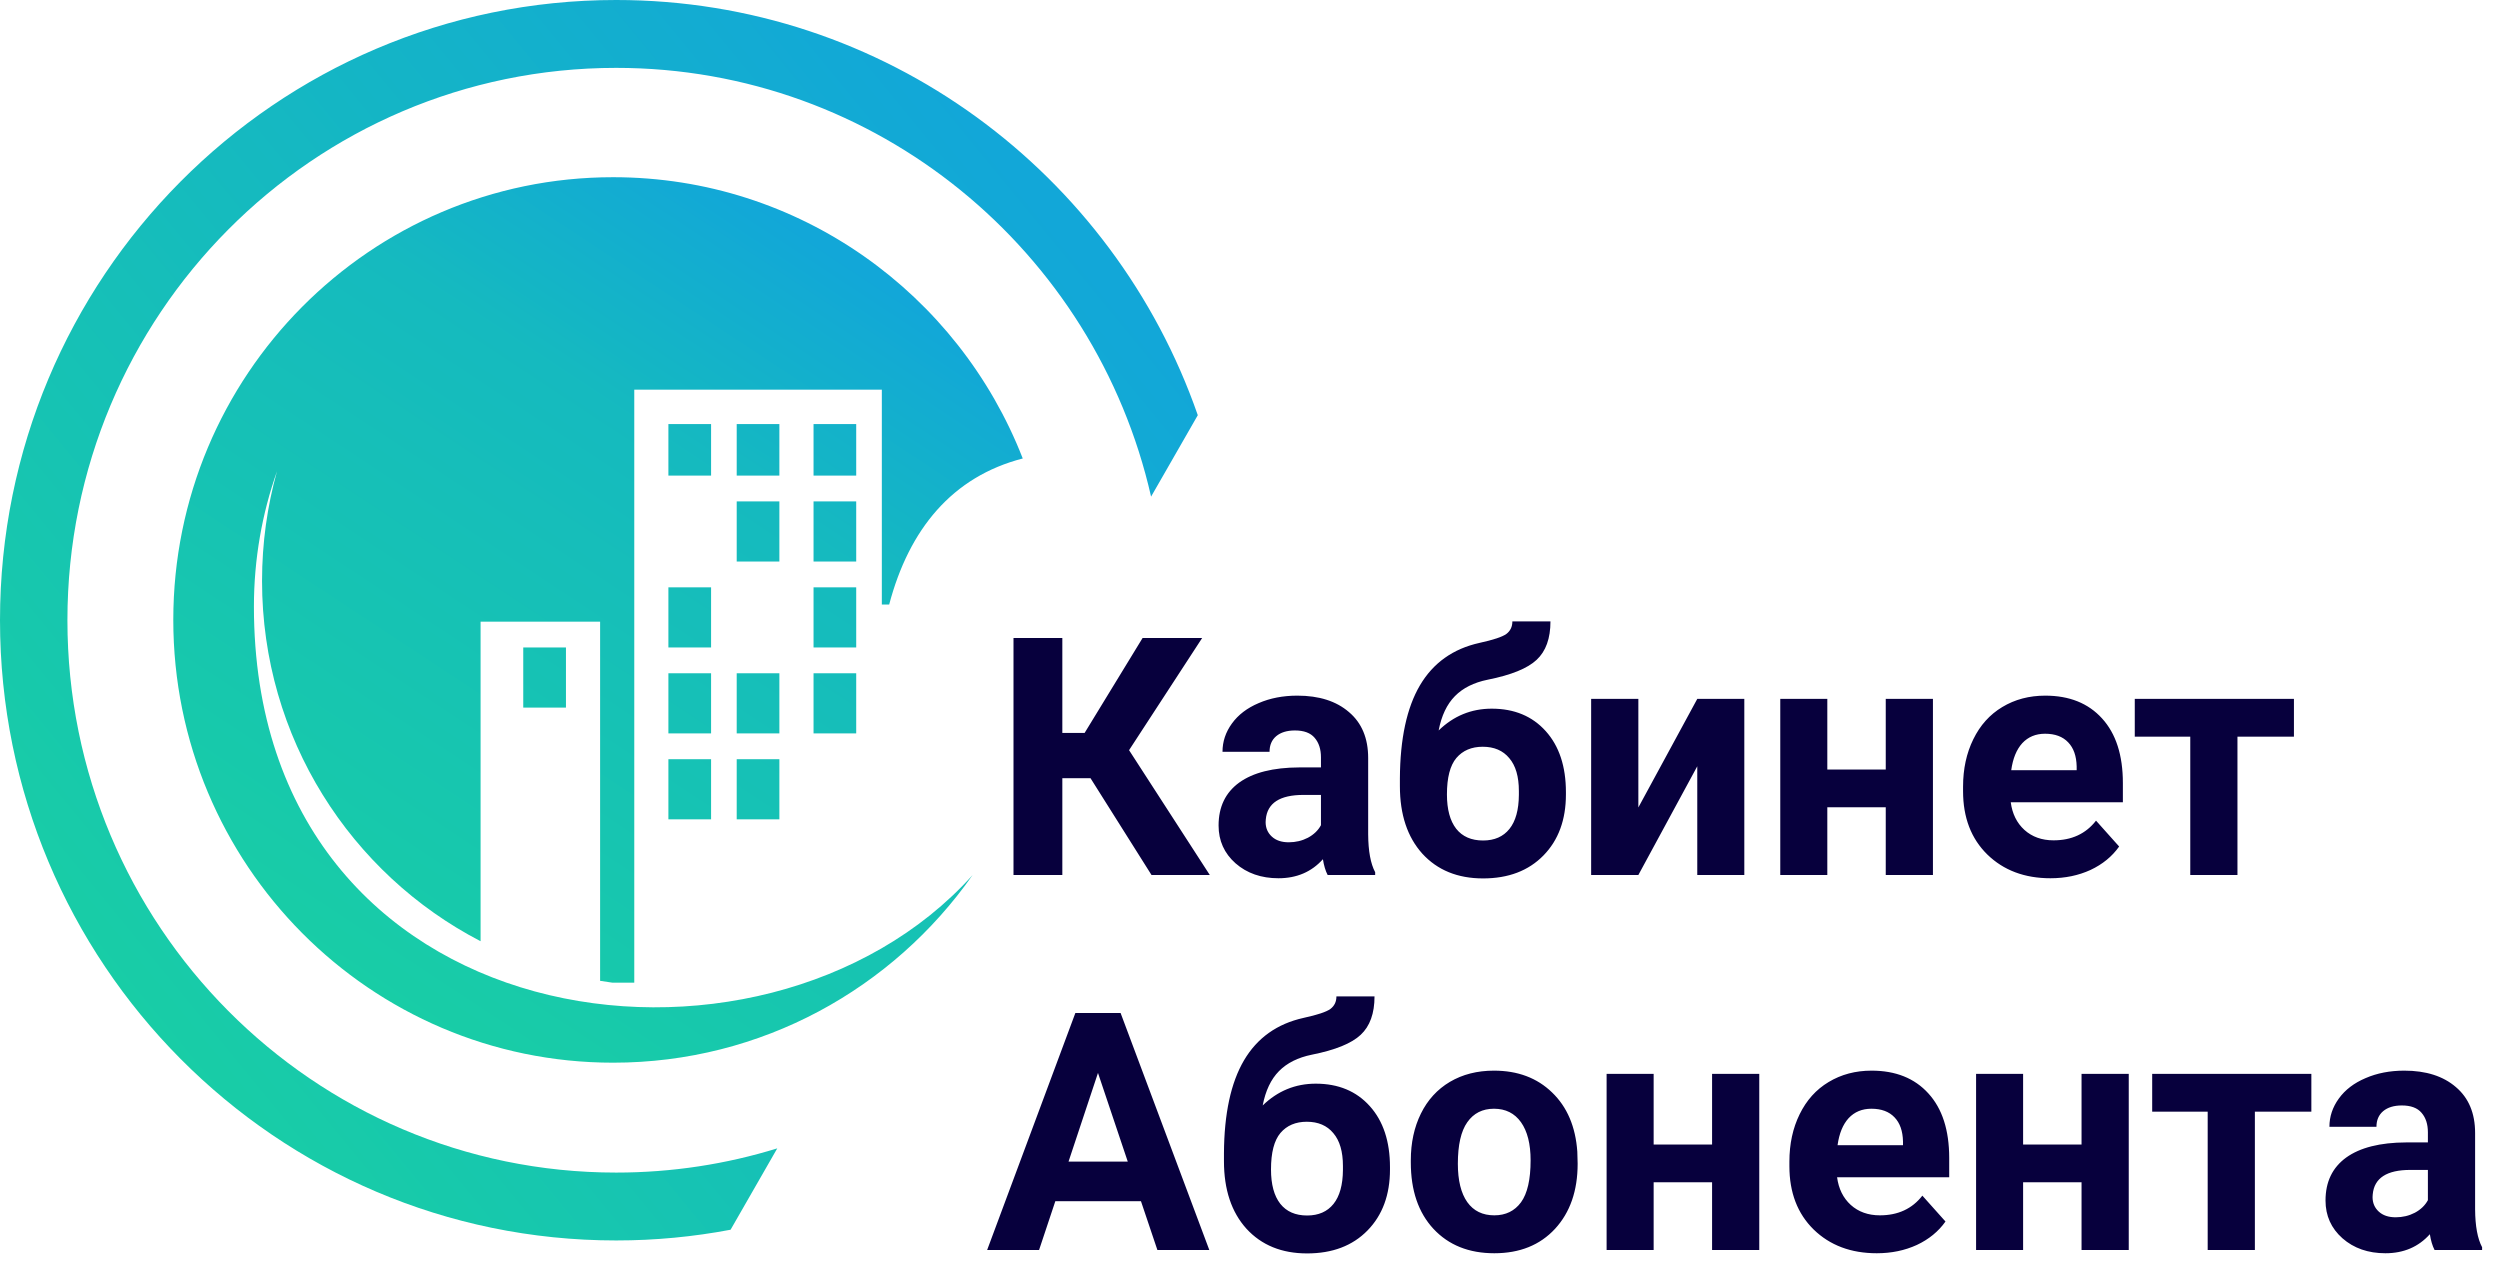 <svg width="120" height="61" viewBox="0 0 120 61" fill="none" xmlns="http://www.w3.org/2000/svg">
<path fill-rule="evenodd" clip-rule="evenodd" d="M29.429 8.506C38.372 8.506 46.015 14.104 49.092 22.007C45.707 22.88 43.636 25.4 42.681 29.016H42.328V18.703H30.444H30.445V47.167H29.388C29.192 47.141 28.999 47.112 28.805 47.08V29.841H23.068V45.179C16.838 41.949 12.578 35.417 12.578 27.886C12.578 26.061 12.829 24.295 13.296 22.62C12.579 24.652 12.188 26.838 12.188 29.117C12.188 49.991 36.629 53.203 46.685 42.002C42.863 47.45 36.559 51.009 29.429 51.009C17.769 51.009 8.318 41.494 8.318 29.757C8.318 18.021 17.769 8.506 29.429 8.506ZM25.116 31.079H27.166V33.966H25.116V31.079ZM39.05 32.316H41.098V35.204H39.05V32.316ZM39.05 28.191H41.098V31.079H39.05V28.191ZM39.05 24.066H41.098V26.954H39.05V24.066ZM35.362 36.442H37.41V39.329H35.362V36.442ZM35.362 32.316H37.41V35.204H35.362V32.316ZM35.362 24.066H37.41V26.954H35.362V24.066ZM32.083 36.442H34.132V39.329H32.083V36.442ZM32.083 32.316H34.132V35.204H32.083V32.316ZM32.083 28.191H34.132V31.079H32.083V28.191ZM39.05 20.354H41.098V22.828H39.05V20.354ZM35.362 20.354H37.41V22.828H35.362V20.354ZM32.083 20.354H34.132V22.828H32.083V20.354Z" fill="url(#paint0_linear)"/>
<path fill-rule="evenodd" clip-rule="evenodd" d="M29.575 0C42.482 0 53.456 8.323 57.494 19.929L55.252 23.838C52.575 12.051 42.095 3.258 29.575 3.258C15.029 3.258 3.236 15.129 3.236 29.771C3.236 44.414 15.029 56.284 29.575 56.284C32.266 56.284 34.863 55.877 37.309 55.121L35.068 59.027C33.288 59.364 31.452 59.542 29.575 59.542C13.242 59.542 0 46.213 0 29.771C0 13.329 13.242 0 29.575 0Z" fill="url(#paint1_linear)"/>
<path d="M52.344 37.352H50.992V42H48.648V30.625H50.992V35.18H52.062L54.844 30.625H57.703L54.195 36.008L58.07 42H55.273L52.344 37.352ZM63.727 42C63.622 41.797 63.547 41.544 63.5 41.242C62.953 41.852 62.242 42.156 61.367 42.156C60.539 42.156 59.852 41.917 59.305 41.438C58.763 40.958 58.492 40.354 58.492 39.625C58.492 38.729 58.823 38.042 59.484 37.562C60.151 37.083 61.112 36.841 62.367 36.836H63.406V36.352C63.406 35.961 63.305 35.648 63.102 35.414C62.904 35.18 62.589 35.062 62.156 35.062C61.776 35.062 61.477 35.154 61.258 35.336C61.044 35.518 60.938 35.768 60.938 36.086H58.68C58.68 35.596 58.831 35.143 59.133 34.727C59.435 34.31 59.862 33.984 60.414 33.75C60.966 33.51 61.586 33.391 62.273 33.391C63.315 33.391 64.141 33.654 64.75 34.18C65.365 34.7 65.672 35.435 65.672 36.383V40.047C65.677 40.849 65.789 41.456 66.008 41.867V42H63.727ZM61.859 40.43C62.193 40.43 62.5 40.357 62.781 40.211C63.062 40.06 63.271 39.859 63.406 39.609V38.156H62.562C61.432 38.156 60.831 38.547 60.758 39.328L60.75 39.461C60.75 39.742 60.849 39.974 61.047 40.156C61.245 40.339 61.516 40.43 61.859 40.43ZM71.602 34.016C72.685 34.016 73.549 34.375 74.195 35.094C74.841 35.812 75.164 36.789 75.164 38.023V38.133C75.164 39.352 74.805 40.328 74.086 41.062C73.367 41.797 72.401 42.164 71.188 42.164C69.969 42.164 68.997 41.768 68.273 40.977C67.555 40.18 67.195 39.099 67.195 37.734V37.359C67.206 35.458 67.526 33.971 68.156 32.898C68.792 31.82 69.745 31.141 71.016 30.859C71.682 30.713 72.112 30.57 72.305 30.43C72.497 30.284 72.594 30.083 72.594 29.828H74.422C74.422 30.646 74.201 31.26 73.758 31.672C73.32 32.083 72.539 32.401 71.414 32.625C70.747 32.76 70.221 33.023 69.836 33.414C69.451 33.805 69.19 34.354 69.055 35.062C69.773 34.365 70.622 34.016 71.602 34.016ZM71.172 35.844C70.635 35.844 70.213 36.023 69.906 36.383C69.604 36.742 69.453 37.325 69.453 38.133C69.453 38.852 69.602 39.401 69.898 39.781C70.195 40.156 70.625 40.344 71.188 40.344C71.734 40.344 72.156 40.159 72.453 39.789C72.75 39.419 72.901 38.875 72.906


 38.156V37.969C72.906 37.276 72.753 36.75 72.445 36.391C72.143 36.026 71.719 35.844 71.172 35.844ZM81.469 33.547H83.727V42H81.469V36.781L78.641 42H76.375V33.547H78.641V38.758L81.469 33.547ZM92.781 42H90.516V38.75H87.711V42H85.453V33.547H87.711V36.938H90.516V33.547H92.781V42ZM98.422 42.156C97.182 42.156 96.172 41.776 95.391 41.016C94.615 40.255 94.227 39.242 94.227 37.977V37.758C94.227 36.909 94.391 36.151 94.719 35.484C95.047 34.812 95.51 34.297 96.109 33.938C96.713 33.573 97.401 33.391 98.172 33.391C99.328 33.391 100.237 33.755 100.898 34.484C101.565 35.214 101.898 36.247 101.898 37.586V38.508H96.516C96.588 39.06 96.807 39.503 97.172 39.836C97.542 40.169 98.008 40.336 98.57 40.336C99.44 40.336 100.12 40.021 100.609 39.391L101.719 40.633C101.38 41.112 100.922 41.487 100.344 41.758C99.766 42.023 99.125 42.156 98.422 42.156ZM98.164 35.219C97.716 35.219 97.352 35.37 97.07 35.672C96.794 35.974 96.617 36.406 96.539 36.969H99.68V36.789C99.669 36.289 99.534 35.904 99.273 35.633C99.013 35.357 98.643 35.219 98.164 35.219ZM110.109 35.359H107.398V42H105.133V35.359H102.469V33.547H110.109V35.359Z" fill="#07003D"/>
<path d="M54.766 57.656H50.656L49.875 60H47.383L51.617 48.625H53.789L58.047 60H55.555L54.766 57.656ZM51.289 55.758H54.133L52.703 51.5L51.289 55.758ZM63.156 52.016C64.24 52.016 65.104 52.375 65.75 53.094C66.396 53.812 66.719 54.789 66.719 56.023V56.133C66.719 57.352 66.359 58.328 65.641 59.062C64.922 59.797 63.956 60.164 62.742 60.164C61.523 60.164 60.552 59.768 59.828 58.977C59.109 58.18 58.75 57.099 58.75 55.734V55.359C58.76 53.458 59.081 51.971 59.711 50.898C60.346 49.82 61.3 49.141 62.57 48.859C63.237 48.714 63.667 48.57 63.859 48.43C64.052 48.284 64.148 48.083 64.148 47.828H65.977C65.977 48.646 65.755 49.26 65.312 49.672C64.875 50.083 64.094 50.401 62.969 50.625C62.302 50.76 61.776 51.023 61.391 51.414C61.005 51.805 60.745 52.354 60.609 53.062C61.328 52.365 62.177 52.016 63.156 52.016ZM62.727 53.844C62.19 53.844 61.768 54.023 61.461 54.383C61.159 54.742 61.008 55.325 61.008 56.133C61.008 56.852 61.156 57.401 61.453 57.781C61.75 58.156 62.18 58.344 62.742 58.344C63.289 58.344 63.711 58.159 64.008 57.789C64.305 57.419 64.456 56.875 64.461 56.156V55.969C64.461 55.276 64.307 54.75 64 54.391C63.698 54.026 63.273 53.844 62.727 53.844ZM67.719 55.695C67.719 54.857 67.88 54.109 68.203 53.453C68.526 52.797 68.99 52.289 69.594 51.93C70.203 51.57 70.909 51.391 71.711 51.391C72.852 51.391 73.781 51.74 74.5 52.438C75.224 53.135 75.628 54.083 75.711 55.281L75.727 55.859C75.727 57.156 75.365 58.198 74.641 58.984C73.917 59.766 72.945 60.156 71.727 60.156C70.508 60.156 69.534 59.766 68.805 58.984C68.081 58.203 67.719 57.141 67.719 55.797V55.695ZM69.977 55.859C69.977 56.661 70.128 57.276 70.43 57.703C70.732 58.125 71.164 58.336 71.727 58.336C72.273 58.336 72.701 58.128 73.008 57.711C73.315 57.289 73.469 56.617 73.469 55.695C73.469 54.909 73.315 54.3 73.008 53.867C72.701 53.435 72.268 53.219 71.711 53.219C71.159 53.219 70.732 53.435 70.43 53.867C70.128 54.294 69.977 54.958 69.977 55.859ZM84.445 60H82.18V56.75H79.375V60H77.117V51.547H79.375V54.938H82.18V51.547H84.445V60ZM90.086 60.156C88.846 60.156 87.836 59.776 87.055 59.016C86.279 58.255 85.891 57.242 85.891 55.977V55.758C85.891 54.909 86.055 54.151 86.383 53.484C86.711 52.812 87.174 52.297 87.773 51.938C88.378 51.573 89.065 51.391 89.836 51.391C90.992 51.391 91.901 51.755 92.562 52.484C93.229 53.214 93.562 54.247 93.562 55.586V56.508H88.18C88.253 57.06 88.471 57.503 88.836 57.836C89.206 58.169 89.672 58.336 90.234 58.336C91.104 58.336 91.784 58.021 92.273 57.391L93.383 58.633C93.044 59.112 92.586 59.487 92.008


 59.758C91.43 60.023 90.789 60.156 90.086 60.156ZM89.828 53.219C89.38 53.219 89.016 53.37 88.734 53.672C88.458 53.974 88.281 54.406 88.203 54.969H91.344V54.789C91.333 54.289 91.198 53.904 90.938 53.633C90.677 53.357 90.307 53.219 89.828 53.219ZM102.18 60H99.914V56.75H97.109V60H94.852V51.547H97.109V54.938H99.914V51.547H102.18V60ZM110.945 53.359H108.234V60H105.969V53.359H103.305V51.547H110.945V53.359ZM116.859 60C116.755 59.797 116.68 59.544 116.633 59.242C116.086 59.852 115.375 60.156 114.5 60.156C113.672 60.156 112.984 59.917 112.438 59.438C111.896 58.958 111.625 58.354 111.625 57.625C111.625 56.729 111.956 56.042 112.617 55.562C113.284 55.083 114.245 54.841 115.5 54.836H116.539V54.352C116.539 53.961 116.438 53.648 116.234 53.414C116.036 53.18 115.721 53.062 115.289 53.062C114.909 53.062 114.609 53.154 114.391 53.336C114.177 53.518 114.07 53.768 114.07 54.086H111.812C111.812 53.596 111.964 53.143 112.266 52.727C112.568 52.31 112.995 51.984 113.547 51.75C114.099 51.51 114.719 51.391 115.406 51.391C116.448 51.391 117.273 51.654 117.883 52.18C118.497 52.7 118.805 53.435 118.805 54.383V58.047C118.81 58.849 118.922 59.456 119.141 59.867V60H116.859ZM114.992 58.43C115.326 58.43 115.633 58.357 115.914 58.211C116.195 58.06 116.404 57.859 116.539 57.609V56.156H115.695C114.565 56.156 113.964 56.547 113.891 57.328L113.883 57.461C113.883 57.742 113.982 57.974 114.18 58.156C114.378 58.339 114.648 58.43 114.992 58.43Z" fill="#07003D"/>
<defs>
<linearGradient id="paint0_linear" x1="17.264" y1="47.347" x2="40.357" y2="12.307" gradientUnits="userSpaceOnUse">
<stop stop-color="#18CDA6"/>
<stop offset="0.71" stop-color="#15BABF"/>
<stop offset="1" stop-color="#12A7D8"/>
</linearGradient>
<linearGradient id="paint1_linear" x1="6.335" y1="48.415" x2="51.398" y2="11.419" gradientUnits="userSpaceOnUse">
<stop stop-color="#18CDA6"/>
<stop offset="1" stop-color="#12A7D8"/>
</linearGradient>
</defs>
</svg>
